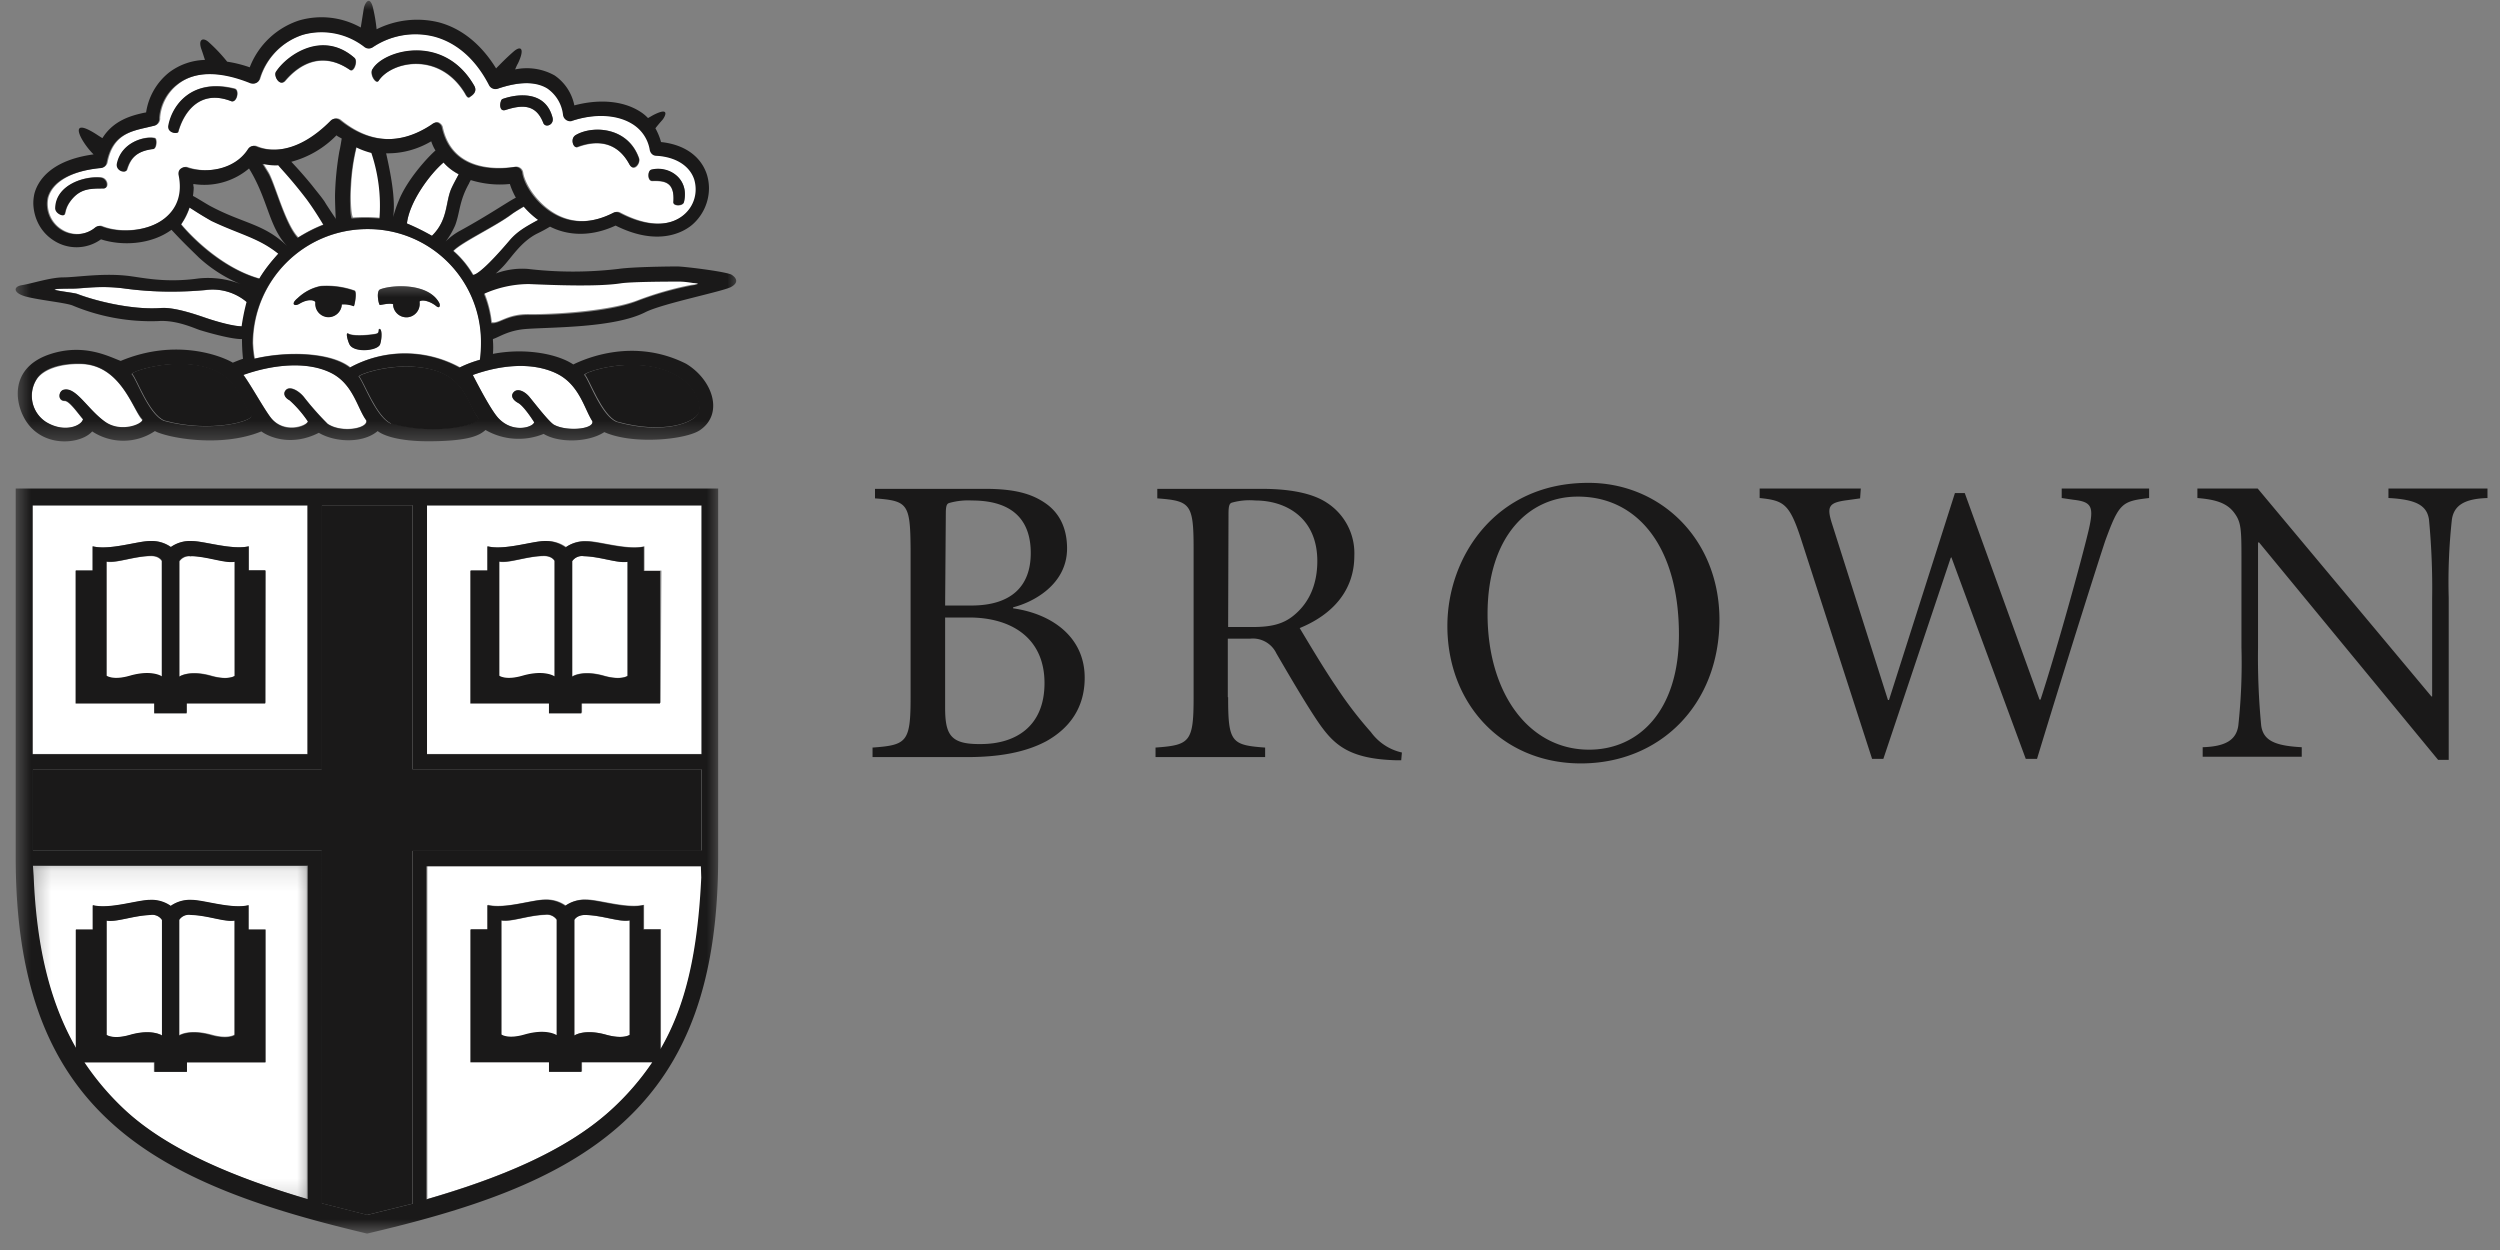 <svg xmlns="http://www.w3.org/2000/svg" width="122" height="61" fill="none"><rect width="100%" height="100%" fill="#808080" stroke="none"/><path fill="#1A1919" fill-rule="evenodd" d="M119.497 37.083h-.516l-8.738-10.612h-.051v5.125a35 35 0 0 0 .155 3.819c.103.705.636.98 1.978 1.049v.464h-4.834v-.464c1.101-.034 1.634-.344 1.738-1.05q.206-1.908.154-3.818v-4.368c0-1.445-.017-1.772-.378-2.236s-.929-.62-1.772-.688v-.465h2.942l8.479 10.148h.035v-4.816a35 35 0 0 0-.155-3.818c-.103-.705-.654-.98-1.978-1.05v-.464h4.833v.465c-1.101.034-1.634.344-1.737 1.049a28 28 0 0 0-.155 3.818zM90.773 24.321l-.62.086c-.91.12-1.031.292-.739 1.187l2.718 8.565h.051L95.4 24.063h.481l3.647 10.079h.051c.826-2.546 1.996-6.794 2.34-8.239.275-1.17.172-1.41-.723-1.513l-.585-.086v-.465h4.266v.465c-1.324.154-1.462.24-2.133 2.064-.172.498-1.651 5.125-3.337 10.664h-.55l-3.63-9.839-.034.035-3.285 9.804h-.55L87.866 26.23c-.55-1.668-.843-1.806-1.995-1.926v-.465h4.936zm-13.794-.086c-2.374 0-4.386 1.943-4.386 5.727 0 3.888 2.03 6.622 4.953 6.622 2.408 0 4.386-1.874 4.386-5.607 0-4.369-2.081-6.76-4.953-6.742m6.931 5.985c0 4.197-2.924 7.035-6.76 7.035s-6.518-2.907-6.518-6.708c0-3.388 2.373-6.983 6.863-6.983 3.474-.017 6.398 2.683 6.415 6.656m-23.977.379h1.17c.826 0 1.462-.103 2.012-.55.86-.689 1.17-1.669 1.17-2.667 0-2.115-1.53-2.958-3.027-2.958q-.568-.051-1.135.103c-.12.035-.172.138-.172.55zm0 3.423c0 2.201.155 2.339 1.806 2.46v.464H56.39v-.465c1.686-.12 1.858-.275 1.858-2.46v-7.24c0-2.202-.155-2.34-1.772-2.46v-.465h5.109c1.29 0 2.442.19 3.182.688a2.93 2.93 0 0 1 1.324 2.58c0 1.669-1.032 2.856-2.666 3.526.361.602 1.187 1.996 1.789 2.873a19 19 0 0 0 1.685 2.201c.362.5.895.86 1.514.998l-.034.378h-.276c-2.304-.068-3.027-.774-3.784-1.874-.619-.912-1.479-2.391-2.03-3.337a1.27 1.27 0 0 0-1.272-.723h-1.1v2.856zm-13.811-3.888v4.386c0 1.36.275 1.806 1.737 1.79 1.686 0 3.113-.844 3.113-2.976 0-2.202-1.617-3.2-3.68-3.2zm0-.584h1.273c1.926 0 2.906-.912 2.906-2.563 0-1.204-.498-2.563-2.872-2.563a3.4 3.4 0 0 0-1.1.12c-.121.035-.173.12-.173.516zm1.96-5.694c1.445 0 2.271.241 2.942.706.67.464 1.049 1.204 1.049 2.201 0 1.772-1.668 2.632-2.632 2.873v.051c1.84.258 3.492 1.359 3.492 3.389 0 1.427-.705 2.442-1.875 3.096-1.032.55-2.322.774-3.853.774H42.58v-.465c1.685-.12 1.857-.275 1.857-2.46v-7.24c-.017-2.202-.137-2.34-1.737-2.46v-.465z" clip-rule="evenodd"/><path fill="#fff" fill-rule="evenodd" d="M33.859 13.76c-.224-.034-.465-.051-.688-.069-.31 0-2.305 0-2.856.086-1.118.172-3.285.086-4.472.035-.756 0-1.513.155-2.201.481.189.465.31.946.361 1.428.378.069.74-.413 1.823-.396 1.118.018 3.887-.137 5.28-.67a16 16 0 0 1 2.632-.757c.224-.018.602-.052.12-.138m-20.262-1.393c-.963-.774-1.858-.946-3.268-1.6a7.4 7.4 0 0 1-.877-.533c-.035-.034-.103-.069-.19-.12a2.7 2.7 0 0 1-.412.825c.223.275 1.806 2.082 3.818 2.65a9 9 0 0 1 .929-1.222m-1.53 2.374a2.6 2.6 0 0 0-2.013-.585c-1.307.12-2.615.103-3.905-.07-1.238-.171-2.012 0-2.631 0-1.892 0 .051.173.275.259.894.344 2.683.791 4.094.688.688-.052 1.84.378 2.03.43.498.19 1.427.482 1.926.464.051-.395.12-.79.223-1.186m13.518-4.662c-.137.086-.481.275-.602.379-.774.585-2.442 1.376-2.838 1.788.379.327.706.723.964 1.17.189 0 .722-.43 1.806-1.703.344-.395.705-.619 1.376-.98a4.2 4.2 0 0 1-.706-.654m-3.938-2.15c-.654.55-1.652 1.892-1.79 2.976.43.172.826.378 1.222.602.808-.791.636-1.669.963-2.34.103-.223.224-.447.344-.653a2.7 2.7 0 0 1-.74-.585m1.84 8.824a5.513 5.513 0 0 0-5.452-5.573h-.104a5.57 5.57 0 0 0-5.572 5.573c.017.258.034.499.086.74 1.6-.379 3.732-.31 4.66.43a5.57 5.57 0 0 1 5.35 0 6.3 6.3 0 0 1 .998-.379c.017-.258.034-.533.034-.791m-6.794-1.91a.65.65 0 0 1-.67.62.65.65 0 0 1-.62-.67v-.07c-.052-.086-.344-.172-.774.086-.224.138-.464.035-.086-.275.31-.292.688-.499 1.118-.585a4.1 4.1 0 0 1 1.651.224c.138.052 0 .757-.034.757a1.35 1.35 0 0 0-.585-.086m1.858 1.944c-.12.327-1.29.43-1.497 0-.086-.172-.206-.619-.051-.516.258.155 1.204.052 1.376 0 .172-.051.051-.258.154-.223.104 0 .12.43.018.74m2.752-1.84c-.293-.24-.671-.344-.826-.24v.05a.654.654 0 0 1-.568.723.654.654 0 0 1-.722-.568v-.068c-.224-.07-.602.051-.654.034-.051-.017-.189-.67.018-.757.55-.223 2.356-.344 2.89.671.05.12.016.275-.138.155m-2.75-4.319a8.1 8.1 0 0 0-.396-3.2 4 4 0 0 1-.74-.275 10 10 0 0 0-.275 1.875c-.034.55-.017 1.393.086 1.583.43-.035.895-.035 1.325.017m-5.71-2.666.274.447c.31.533.809 2.511 1.445 3.165a7 7 0 0 1 1.256-.637 16 16 0 0 0-.826-1.255c-.757-1.015-1.307-1.548-1.376-1.652a4 4 0 0 1-.774-.068" clip-rule="evenodd"/><path fill="#fff" fill-rule="evenodd" d="M24.467 44.927v5.59s.292.223 1.135 0c1.084-.31 1.565.034 1.565.034v-5.659a.57.57 0 0 0-.567-.24c-.826.017-1.651.36-2.133.274m2.03-17.785c-.826.017-1.652.36-2.133.275v5.59s.31.224 1.135 0c1.084-.31 1.565.034 1.565.034v-5.658s-.12-.258-.567-.241m1.53 17.75v5.642s.482-.344 1.566-.035c.825.241 1.135 0 1.135 0v-5.573c-.482.087-1.29-.24-2.133-.275-.447-.017-.568.241-.568.241M7.903 50.516v-5.624a.57.57 0 0 0-.567-.24c-.826.017-1.651.36-2.133.274v5.59s.292.224 1.135 0c1.084-.31 1.565.018 1.565 0M9.331 27.16a.56.56 0 0 0-.568.24v5.608s.482-.344 1.566-.035c.825.241 1.135 0 1.135 0V27.4c-.482.086-1.29-.241-2.133-.275m19.16.017a.56.56 0 0 0-.567.24v5.625s.482-.344 1.565-.035c.826.241 1.136 0 1.136 0V27.4c-.482.103-1.29-.224-2.133-.258m-18.18 23.34c.826.24 1.136 0 1.136 0V44.91c-.482.086-1.29-.24-2.133-.275a.56.56 0 0 0-.568.24v5.642c-.017 0 .465-.326 1.565-.034M7.32 27.142c-.826.017-1.652.36-2.133.275v5.59s.31.224 1.135 0c1.084-.31 1.565.034 1.565.034v-5.658s-.12-.258-.567-.241m8.789-8.979c-1.17-.55-2.838-.36-4.231.12.378.517 1.032 1.72 1.358 2.116.637.774 1.738.379 1.79.155a5 5 0 0 0-.895-1.032c-.207-.12-.327-.31-.207-.464.19-.276.654 0 .895.292.361.464.757.912 1.17 1.324.687.465 1.995.224 1.874-.171-.43-.585-.636-1.806-1.754-2.34m8.239 2.27c.705.723 1.668.413 1.72.173-.086-.138-.534-.809-.792-.946-.206-.12-.36-.31-.24-.482.189-.275.584-.086.825.224.241.292.929 1.186 1.17 1.324.619.344 1.995.224 1.875-.172-.379-.602-.637-1.806-1.772-2.34-1.17-.55-2.683-.412-4.076.087.275.499.928 1.772 1.29 2.133m-20.4-2.665c-1.032-.018-1.874.275-2.184.79-.413.706-.19 1.6.482 2.048.894.533 1.737.189 1.806-.138-.241-.275-.671-.894-.895-.894-.344 0-.31-.448-.069-.534.602-.189 1.17.93 2.03 1.549.757.55 1.84.137 1.84-.07-.464-.446-1.014-2.7-3.01-2.751m4.937-9.564c.103-.068.223-.086.327-.034.946.31 2.304.103 2.94-.912a.324.324 0 0 1 .414-.12c.653.275 1.995.396 3.629-1.273a.344.344 0 0 1 .464 0c1.428 1.153 2.924 1.221 4.438.207.086-.07.206-.138.31-.104.103.052.189.138.206.241.481 2.236 2.82 2.03 3.526 1.927a.336.336 0 0 1 .395.275c.07.516.654 1.53 1.652 2.064q1.29.67 2.786-.103a.33.33 0 0 1 .31 0c1.272.67 2.408.722 3.13.103a1.65 1.65 0 0 0 .516-1.737c-.224-.671-.894-1.101-1.858-1.153a.315.315 0 0 1-.31-.275 1.86 1.86 0 0 0-.876-1.29c-.74-.447-1.84-.499-2.924-.138-.172.052-.379-.034-.43-.223 0-.017-.018-.035-.018-.052a1.75 1.75 0 0 0-.774-1.307c-.55-.344-1.376-.327-2.425.017a.35.35 0 0 1-.413-.172c-.653-1.273-1.582-2.08-2.683-2.373a3.75 3.75 0 0 0-2.993.516.34.34 0 0 1-.395 0c-.86-.671-1.978-.912-3.027-.602a3.24 3.24 0 0 0-2.099 2.15c-.069.172-.258.275-.43.206h-.017c-1.496-.602-2.718-.585-3.543.052a2.3 2.3 0 0 0-.895 1.65.354.354 0 0 1-.258.38l-.36.085c-.826.19-1.686.379-1.944 1.703a.35.35 0 0 1-.293.275c-1.445.138-2.39.688-2.597 1.462-.12.585.12 1.204.636 1.531a1.42 1.42 0 0 0 1.703-.103.32.32 0 0 1 .327-.034c.843.326 2.219.258 3.062-.413.602-.482.842-1.204.705-2.133-.017-.12.017-.24.12-.31zm22.893.086c.86-.206 1.892.43 1.6 1.583-.052.206-.534.206-.516 0 .068-.963-.396-1.05-1.032-1.032-.258 0-.241-.516-.052-.55M28.114 6.59c.826-.482 2.546-.396 3.08 1.135.085.258-.259.705-.465.31-.637-1.187-1.686-1.17-2.546-.843-.206.051-.378-.43-.069-.602M24.52 4.833c.774-.275 2.098-.395 2.442.895.103.36-.344.533-.447.275-.361-.929-1.032-.895-1.84-.637-.362.12-.259-.498-.155-.533m-6.33-1.462c.55-.911 3.474-1.754 4.954.826.154.275-.052.447-.224.55-.12.086-.19-.103-.275-.24-1.273-2.013-3.578-1.48-4.18-.55-.12.188-.464-.328-.292-.586zm-4.713.155c.516-.808 2.27-2.064 3.836-.688.172.155-.035.722-.224.585-1.427-.98-2.545-.19-3.147.516-.276.327-.585-.224-.465-.413M5.083 9.185c-.602 0-1.067 0-1.497.464-.43.465-.344.757-.43.826s-.43-.086-.43-.327c.017-1.135 1.41-1.582 2.219-1.496.327.034.413.516.138.533m2.425-1.927c-.877.104-1.135.516-1.29 1.015-.069.19-.55.052-.482-.31.224-1.066 1.393-1.34 1.823-1.238.138.017.104.516-.051.533m.74-1.152c.171-.946 1.1-2.322 3.216-1.789.258.07.103.723-.172.62-1.548-.603-2.322.567-2.58 1.496-.017.12-.533.069-.465-.327" clip-rule="evenodd"/><path fill="#fff" fill-rule="evenodd" d="M20.838 58.515c3.371-.98 6.725-2.288 8.996-4.352a12.6 12.6 0 0 0 2.03-2.34h-3.458v.465h-1.582v-.464h-3.836v-6.485h.826v-1.186c.825.206 2.184-.258 2.786-.258a1.63 1.63 0 0 1 1.015.292 1.63 1.63 0 0 1 1.015-.292c.602 0 1.96.447 2.803.258v1.186h.826v5.848c1.238-2.132 1.823-4.747 2.012-8.41l-.017-.55H20.855V58.48M1.591 36.791h13.416V24.665H1.591zm11.37-2.494H9.125v.482H7.543v-.482H3.707V27.83h.826v-1.17c.825.207 2.184-.258 2.803-.258.361-.017.723.086 1.015.293.292-.207.654-.31 1.015-.293.602 0 1.96.447 2.786.258v1.187h.826zm7.877 2.494h13.399V24.665H20.838v12.143zm11.404-2.494h-3.836v.482h-1.582v-.482h-3.836V27.83h.826v-1.17c.825.207 2.184-.258 2.803-.258.361-.017.723.086 1.015.293.292-.207.654-.31 1.015-.293.602 0 1.96.447 2.804.258v1.187h.825z" clip-rule="evenodd"/><mask id="a" width="15" height="17" x="1" y="42" maskUnits="userSpaceOnUse" style="mask-type:luminance"><path fill="#fff" d="M15.145 42.14H1.488v16.598h13.657z"/></mask><g mask="url(#a)"><path fill="#fff" fill-rule="evenodd" d="M3.69 51.153v-5.78h.825v-1.186c.826.206 2.184-.258 2.786-.258.362-.017.723.086 1.015.292.293-.206.654-.31 1.015-.292.602 0 1.96.447 2.786.258v1.187h.826v6.467H9.09v.464H7.508v-.464H4.085c.55.843 1.221 1.617 1.96 2.305 2.134 1.995 5.488 3.354 8.928 4.368V42.26h-13.4l.035.517c.138 3.353.774 6.088 2.081 8.376" clip-rule="evenodd"/></g><mask id="b" width="37" height="22" x="0" y="0" maskUnits="userSpaceOnUse" style="mask-type:luminance"><path fill="#fff" d="M36.129 0H.61v21.638h35.518z"/></mask><g mask="url(#b)"><path fill="#1A1919" fill-rule="evenodd" d="M35.716 13.416c-.206-.155-2.34-.413-2.666-.413s-2.167.017-2.872.12c-1.48.173-2.959.173-4.42 0a3.7 3.7 0 0 0-1.566.224c.103-.086.206-.189.31-.292.43-.43.894-1.256 1.737-1.669a7 7 0 0 0 .602-.326c.705.36 1.823.584 3.2-.052 2.063 1.032 3.302.327 3.732-.034a2.37 2.37 0 0 0 .825-1.772c0-.24-.034-.464-.103-.688-.292-.894-1.1-1.462-2.236-1.582a3 3 0 0 0-.275-.671c.103-.138.223-.275.344-.413.103-.12.43-.688-.465-.224l-.24.138a2 2 0 0 0-.43-.344c-.843-.516-1.996-.585-3.165-.275a2.32 2.32 0 0 0-.963-1.462 2.78 2.78 0 0 0-1.927-.293c.052-.12.086-.206.138-.292.344-.722.154-.894-.207-.585-.412.361-.653.62-.86.826-.722-1.17-1.685-1.961-2.82-2.253a4.44 4.44 0 0 0-3.01.344 8 8 0 0 0-.19-1.101c-.172-.585-.395-.12-.43.051l-.154.964a3.92 3.92 0 0 0-3.01-.344 3.87 3.87 0 0 0-2.408 2.287 6 6 0 0 0-1.101-.275 8 8 0 0 0-.912-.963c-.275-.241-.516-.12-.344.361.069.19.12.361.172.516a3.03 3.03 0 0 0-1.737.602 3.07 3.07 0 0 0-1.135 1.96l-.103.018c-.637.138-1.497.378-2.03 1.238l-.19-.12c-1.599-1.066-.86.31-.24.912-2.133.292-2.735 1.324-2.89 1.926q-.051.233-.051.464c.017.723.36 1.394.963 1.79a2.04 2.04 0 0 0 2.34-.035c.997.327 2.424.275 3.44-.465.584.637 1.066 1.084 1.324 1.342a6.9 6.9 0 0 0 2.046 1.307 4.4 4.4 0 0 0-2.046-.275c-1.703.24-2.838-.069-3.56-.138-1.205-.12-2.443.086-3.045.086-.62 0-1.565.31-2.013.379s-.447.395.224.567c.67.172 1.926.293 2.253.43a9.9 9.9 0 0 0 4.163.757c.911-.069 1.823.379 2.064.447.447.138 1.565.448 2.03.43 0 .327.016.637.05.964-.171.051-.326.12-.498.189-.516-.31-2.752-1.221-5.47-.086-.567-.207-1.788-.877-3.457-.327-2.064.688-1.72 2.563-1.05 3.423.913 1.17 2.615.929 3.114.344a2.76 2.76 0 0 0 3.062-.017c.55.31 3.182.842 5.194.017.275.206 1.376.791 2.804.069.825.481 2.167.516 2.872-.086.258.206 1.015.516 2.614.498 1.927-.017 2.374-.31 2.65-.55a3.23 3.23 0 0 0 2.837.19c.723.446 2.168.43 2.959-.087 1.427.637 4.024.361 4.678-.103 1.17-.808.602-2.46-.688-3.234-2.528-1.272-4.867-.275-5.504.035-.74-.499-2.305-.826-3.921-.516a4 4 0 0 0 0-.654v-.069c.326-.103.773-.447 1.702-.498 1.256-.086 4.231-.052 5.728-.809.843-.43 3.801-1.015 4.197-1.238s.24-.447.034-.585M24.88 11.713c-1.066 1.256-1.617 1.703-1.806 1.703a4.6 4.6 0 0 0-.963-1.17c.378-.43 2.064-1.204 2.838-1.788a9 9 0 0 1 .602-.379c.206.241.447.465.705.654-.67.361-1.032.585-1.376.98M9.435 8.978a3.38 3.38 0 0 0 2.717-.756c.929 1.496.963 2.855 1.858 3.784-1.136-1.101-2.133-1.084-3.767-1.961-.275-.155-.705-.43-.826-.482.018-.137.035-.292.035-.43-.017-.051-.017-.103-.017-.155m6.948 1.669.018.051s-.5-.74-.55-.842c-.173-.258-.397-.516-.637-.826a21 21 0 0 0-.998-1.135 4.8 4.8 0 0 0 2.202-1.29c.086.069.172.103.258.155-.035.223-.07.43-.12.653q-.181 1.057-.207 2.116c0 .378.017.74.034 1.118m-1.427-.929c.292.396.567.826.825 1.256-.447.172-.86.395-1.255.636-.62-.654-1.118-2.632-1.445-3.165l-.275-.447c.258.052.516.086.774.069.051.086.602.636 1.376 1.651m2.94 1.462a5.513 5.513 0 0 1 5.574 5.452v.104q0 .412-.052.825a5.4 5.4 0 0 0-.997.379 5.57 5.57 0 0 0-5.35 0c-.946-.74-3.061-.809-4.66-.43-.053-.241-.07-.5-.087-.74.017-3.079 2.494-5.573 5.573-5.59q0 .025 0 0m-.79-2.116a10 10 0 0 1 .275-1.874c.24.12.482.206.74.275a8.1 8.1 0 0 1 .395 3.199 9 9 0 0 0-1.359 0c-.086-.19-.103-1.032-.051-1.6m4.936.104c-.31.67-.155 1.548-.963 2.339a12 12 0 0 0-1.221-.602c.12-1.067 1.135-2.425 1.788-2.976.207.241.465.43.74.568-.12.24-.24.447-.344.67m.843-.207c.017-.051.051-.103.086-.172.62.19 1.256.258 1.91.19.068.223.171.447.291.67-.326.155-1.29.826-2.7 1.6a3.1 3.1 0 0 0-.722.533c.189-.24.344-.516.464-.791.24-.654.19-1.17.67-2.03m-3.423.826a6 6 0 0 0-.275.808c.12-.825-.103-2.047-.344-3.113.774.017 1.53-.19 2.201-.585.052.155.12.31.207.447-.413.362-1.393 1.445-1.789 2.443m-11.42.86c-.826.67-2.202.74-3.062.413-.103-.052-.224-.035-.327.034a1.42 1.42 0 0 1-1.703.103 1.49 1.49 0 0 1-.636-1.53c.206-.792 1.135-1.325 2.597-1.463.155-.017.275-.12.292-.275.258-1.324 1.118-1.513 1.944-1.703l.361-.086c.172-.034.275-.206.258-.378a2.25 2.25 0 0 1 .895-1.651c.825-.637 2.046-.654 3.543-.052a.38.38 0 0 0 .275 0 .33.33 0 0 0 .19-.206 3.24 3.24 0 0 1 2.098-2.15 3.41 3.41 0 0 1 3.027.602c.12.086.275.086.395 0a3.75 3.75 0 0 1 2.993-.516c1.1.292 2.03 1.1 2.683 2.373a.35.35 0 0 0 .413.172c1.032-.36 1.858-.36 2.425-.017a1.8 1.8 0 0 1 .774 1.307c.035.19.207.31.379.293.017 0 .034 0 .051-.017 1.101-.362 2.185-.31 2.924.137.465.275.791.74.878 1.29.034.155.154.275.31.275.945.052 1.633.482 1.857 1.153.189.636 0 1.307-.516 1.737-.723.602-1.858.568-3.13-.103a.33.33 0 0 0-.31 0c-.98.499-1.927.55-2.787.103-.997-.516-1.582-1.53-1.65-2.064a.336.336 0 0 0-.396-.275c-.706.12-3.028.31-3.526-1.927a.3.3 0 0 0-.207-.24c-.103-.035-.223.034-.31.103-1.513.997-3.01.929-4.437-.207a.344.344 0 0 0-.465 0c-1.633 1.652-2.975 1.531-3.629 1.273a.324.324 0 0 0-.412.12c-.637.998-1.996 1.205-2.942.912-.103-.051-.223-.034-.326.035-.104.068-.138.189-.12.31.188.894-.052 1.616-.672 2.115m.79.31q.259-.388.413-.826c.086.051.155.103.19.12.292.19.584.361.877.533 1.41.671 2.305.826 3.268 1.6-.344.378-.671.774-.93 1.221-2.029-.567-3.611-2.373-3.817-2.649m1.05 4.506c-.207-.069-1.36-.482-2.03-.43-1.41.103-3.2-.344-4.093-.688-.224-.086-2.168-.258-.276-.258.62 0 1.376-.172 2.632 0 1.29.172 2.597.189 3.904.069a2.58 2.58 0 0 1 2.013.584 10 10 0 0 0-.241 1.187c-.499-.017-1.41-.292-1.91-.464M5.117 20.57c-.86-.619-1.427-1.737-2.03-1.548-.24.086-.274.533.07.533.24 0 .653.62.894.895-.069.327-.912.688-1.806.137a1.515 1.515 0 0 1-.482-2.046c.293-.534 1.153-.826 2.185-.792 1.978.052 2.545 2.305 3.01 2.718-.017.24-1.084.654-1.84.103m2.873-.034c-.757-.327-1.342-2.064-1.565-2.27-.086-.087 1.324-.603 2.752-.482 2.442.206 2.46 1.72 3.061 2.477.24.275-1.96.894-4.248.275m7.998.155c-.413-.413-.809-.86-1.17-1.325-.24-.292-.705-.567-.894-.292-.12.172 0 .361.206.464.344.31.636.654.894 1.032-.051.241-1.135.637-1.788-.155-.327-.412-.98-1.6-1.36-2.115 1.394-.499 3.045-.688 4.232-.12 1.135.533 1.325 1.754 1.772 2.339.103.395-1.204.636-1.892.172m3.079-.018c-.74-.326-1.342-2.064-1.566-2.287-.086-.086 1.325-.602 2.752-.482 2.443.207 2.46 1.72 3.062 2.477.24.275-1.96.894-4.231.258zm12.212-2.838c2.442.207 3.027 1.824 2.786 2.34-.206.464-1.72 1.049-3.99.412-.757-.326-1.342-2.064-1.566-2.287-.069-.086 1.342-.602 2.77-.465m-4.146.379c1.136.533 1.376 1.737 1.772 2.339.103.396-1.256.516-1.875.172-.24-.138-.929-1.032-1.17-1.324-.24-.31-.636-.5-.825-.224-.12.172.017.361.24.482.276.137.706.808.792.946-.052.24-1.015.55-1.72-.172-.361-.362-1.015-1.634-1.273-2.133 1.376-.499 2.89-.637 4.06-.086m6.57-4.266a16 16 0 0 0-2.63.757c-1.394.55-4.146.688-5.281.67-1.067-.016-1.445.465-1.824.396a5 5 0 0 0-.36-1.427 5.4 5.4 0 0 1 2.2-.482c1.188.052 3.355.138 4.473-.034.55-.086 2.546-.086 2.855-.086.224 0 .464.034.688.069.465.034.103.086-.12.137" clip-rule="evenodd"/></g><path fill="#1A1919" fill-rule="evenodd" d="M18.55 16.805c-.12.326-1.29.43-1.496 0-.086-.172-.206-.62-.052-.516.258.154 1.204.051 1.376 0 .172-.052.052-.258.155-.224.103 0 .12.413.017.74m-1.875-1.944a.65.65 0 0 1-.67.62.65.65 0 0 1-.62-.672v-.068c-.051-.086-.344-.172-.774.086-.223.137-.464.034-.086-.276.31-.292.688-.498 1.118-.584a4.1 4.1 0 0 1 1.652.223c.137.052 0 .757-.035.757a1.35 1.35 0 0 0-.585-.086m16.702-5.005c-.052.206-.534.206-.516 0 .069-.963-.396-1.05-1.032-1.032-.241 0-.224-.516-.035-.55.843-.207 1.858.43 1.583 1.582m-2.666-1.84c-.637-1.187-1.686-1.17-2.546-.843-.19.068-.361-.413-.069-.585.826-.482 2.546-.396 3.08 1.135.085.24-.259.67-.465.292m-4.197-2.013c-.361-.929-1.032-.894-1.84-.636-.379.12-.276-.5-.155-.534.774-.275 2.098-.395 2.442.895.103.361-.344.533-.447.275M22.936 4.73c-.12.086-.189-.103-.275-.24-1.273-2.013-3.578-1.48-4.18-.551-.12.19-.464-.327-.292-.585.55-.911 3.474-1.754 4.954.826.154.275-.052.447-.224.55m-5.848-1.324c-1.428-.98-2.546-.19-3.148.516-.275.344-.584-.224-.464-.413.516-.808 2.27-2.064 3.836-.688.172.155-.035.722-.224.585m-5.796 1.53c-1.548-.601-2.322.568-2.58 1.497-.035.12-.55.069-.482-.31.172-.946 1.1-2.322 3.217-1.788.275.051.12.705-.155.602m-3.802 2.34c-.877.103-1.135.516-1.29 1.015-.068.189-.55.051-.481-.31.223-1.066 1.393-1.342 1.823-1.238.155.017.103.516-.052.533M5.049 9.202c-.602 0-1.066 0-1.496.465-.413.464-.344.756-.43.825s-.43-.086-.43-.327C2.709 9.03 4.102 8.583 4.91 8.67c.326.034.412.516.137.533" clip-rule="evenodd"/><mask id="c" width="36" height="48" x="0" y="13" maskUnits="userSpaceOnUse" style="mask-type:luminance"><path fill="#fff" d="M35.269 13.83H.61V60.2h34.658z"/></mask><g mask="url(#c)"><path fill="#1A1919" fill-rule="evenodd" d="M20.838 36.808h13.399V24.665H20.838zm-19.247 0h13.416V24.665H1.591zm13.416 21.707c-3.44-1.015-6.794-2.374-8.927-4.369a13.2 13.2 0 0 1-1.96-2.305h3.422v.465h1.583v-.465h3.835v-6.484h-.825V44.17c-.826.206-2.185-.258-2.787-.258a1.63 1.63 0 0 0-1.014.292 1.63 1.63 0 0 0-1.015-.292c-.602 0-1.961.464-2.787.258v1.187h-.825v5.779C2.4 48.848 1.78 46.114 1.643 42.76l-.035-.516h13.416v16.27zm-9.804-7.998v-5.59c.482.086 1.29-.241 2.133-.275a.56.56 0 0 1 .568.24v5.642s-.482-.344-1.566-.034c-.825.24-1.135 0-1.135 0zm3.543.017v-5.642a.57.57 0 0 1 .568-.24c.826.017 1.651.36 2.133.275v5.59s-.31.223-1.135 0c-1.067-.31-1.548.017-1.566.017m11.404 8.204-2.219.55-2.219-.567V41.504H1.608v-3.956h14.104V24.665h4.438v12.883h14.087v3.956H20.15zm12.074-7.533v-5.848H31.4V44.17c-.826.206-2.185-.258-2.804-.258a1.63 1.63 0 0 0-1.015.292 1.63 1.63 0 0 0-1.014-.292c-.602 0-1.961.464-2.787.258v1.187h-.825v6.484h3.835v.465h1.583v-.465h3.457a13 13 0 0 1-2.03 2.34c-2.27 2.063-5.607 3.37-8.995 4.351V42.278h13.398l.018.55c-.172 3.647-.757 6.261-1.996 8.377m-1.496-6.295v5.59s-.292.223-1.135 0c-1.084-.31-1.565.034-1.565.034v-5.642s.12-.258.567-.24c.826.017 1.651.36 2.133.258m-3.56-.035v5.642s-.482-.344-1.566-.035c-.825.241-1.135 0-1.135 0V44.91c.482.086 1.29-.241 2.133-.276a.59.59 0 0 1 .568.241M.766 23.84v17.99c0 5.935 1.479 10.063 4.66 12.952C8.61 57.69 13.305 59.1 17.915 60.2c4.747-1.118 9.305-2.51 12.487-5.418 3.182-2.906 4.644-7 4.644-12.951V23.84zm20.536-8.893c-.292-.24-.67-.344-.825-.24v.051a.654.654 0 0 1-.568.722.654.654 0 0 1-.722-.567v-.069c-.224-.069-.602.052-.654.034-.051-.017-.189-.67.017-.756.55-.224 2.357-.344 2.89.67.052.12.017.276-.138.155" clip-rule="evenodd"/></g><path fill="#1A1919" fill-rule="evenodd" d="M31.416 27.847v-1.17c-.826.19-2.184-.258-2.804-.258a1.63 1.63 0 0 0-1.014.293 1.65 1.65 0 0 0-1.015-.31c-.602 0-1.961.465-2.804.258v1.187h-.826v6.484h3.836v.482h1.582v-.482h3.836v-6.467h-.826.035zm-4.352 5.16s-.481-.344-1.565-.034c-.825.24-1.135 0-1.135 0V27.4c.482.086 1.29-.241 2.133-.275.447-.018.567.24.567.24zm3.56-.017s-.309.223-1.134 0c-1.084-.31-1.566.034-1.566.034v-5.641a.59.59 0 0 1 .568-.241c.825.017 1.651.361 2.133.275v5.59zm-18.49-5.16v-1.17c-.825.19-2.184-.258-2.786-.258a1.63 1.63 0 0 0-1.015.293 1.63 1.63 0 0 0-1.014-.293c-.602 0-1.961.465-2.804.258v1.187h-.826v6.484h3.836v.482h1.582v-.482h3.836V27.83zm-4.23 5.177s-.482-.344-1.566-.034c-.825.24-1.135 0-1.135 0V27.4c.482.086 1.29-.241 2.133-.275.447-.018.567.24.567.24zm3.543-.017s-.31.223-1.135 0c-1.084-.31-1.566.034-1.566.034v-5.641a.57.57 0 0 1 .568-.241c.825.017 1.651.361 2.133.275z" clip-rule="evenodd"/><path fill="#1A1919" fill-rule="evenodd" d="M30.109 20.571c2.27.637 3.767.052 3.99-.413.241-.516-.344-2.132-2.786-2.339-1.428-.12-2.855.379-2.752.482.206.206.808 1.943 1.548 2.27m-9.821-2.666c-1.428-.12-2.855.396-2.752.482.223.223.825 1.943 1.565 2.287 2.27.637 4.472 0 4.248-.275-.602-.774-.619-2.305-3.061-2.494M9.21 17.768c-1.428-.12-2.855.395-2.752.481.224.224.808 1.944 1.565 2.27 2.27.637 4.472 0 4.249-.275-.602-.756-.602-2.27-3.062-2.476m6.484 40.953 2.22.567 2.218-.55V41.521H34.22v-3.973H20.133V24.665h-4.438v12.883H1.591v3.956h14.104z" clip-rule="evenodd"/></svg>